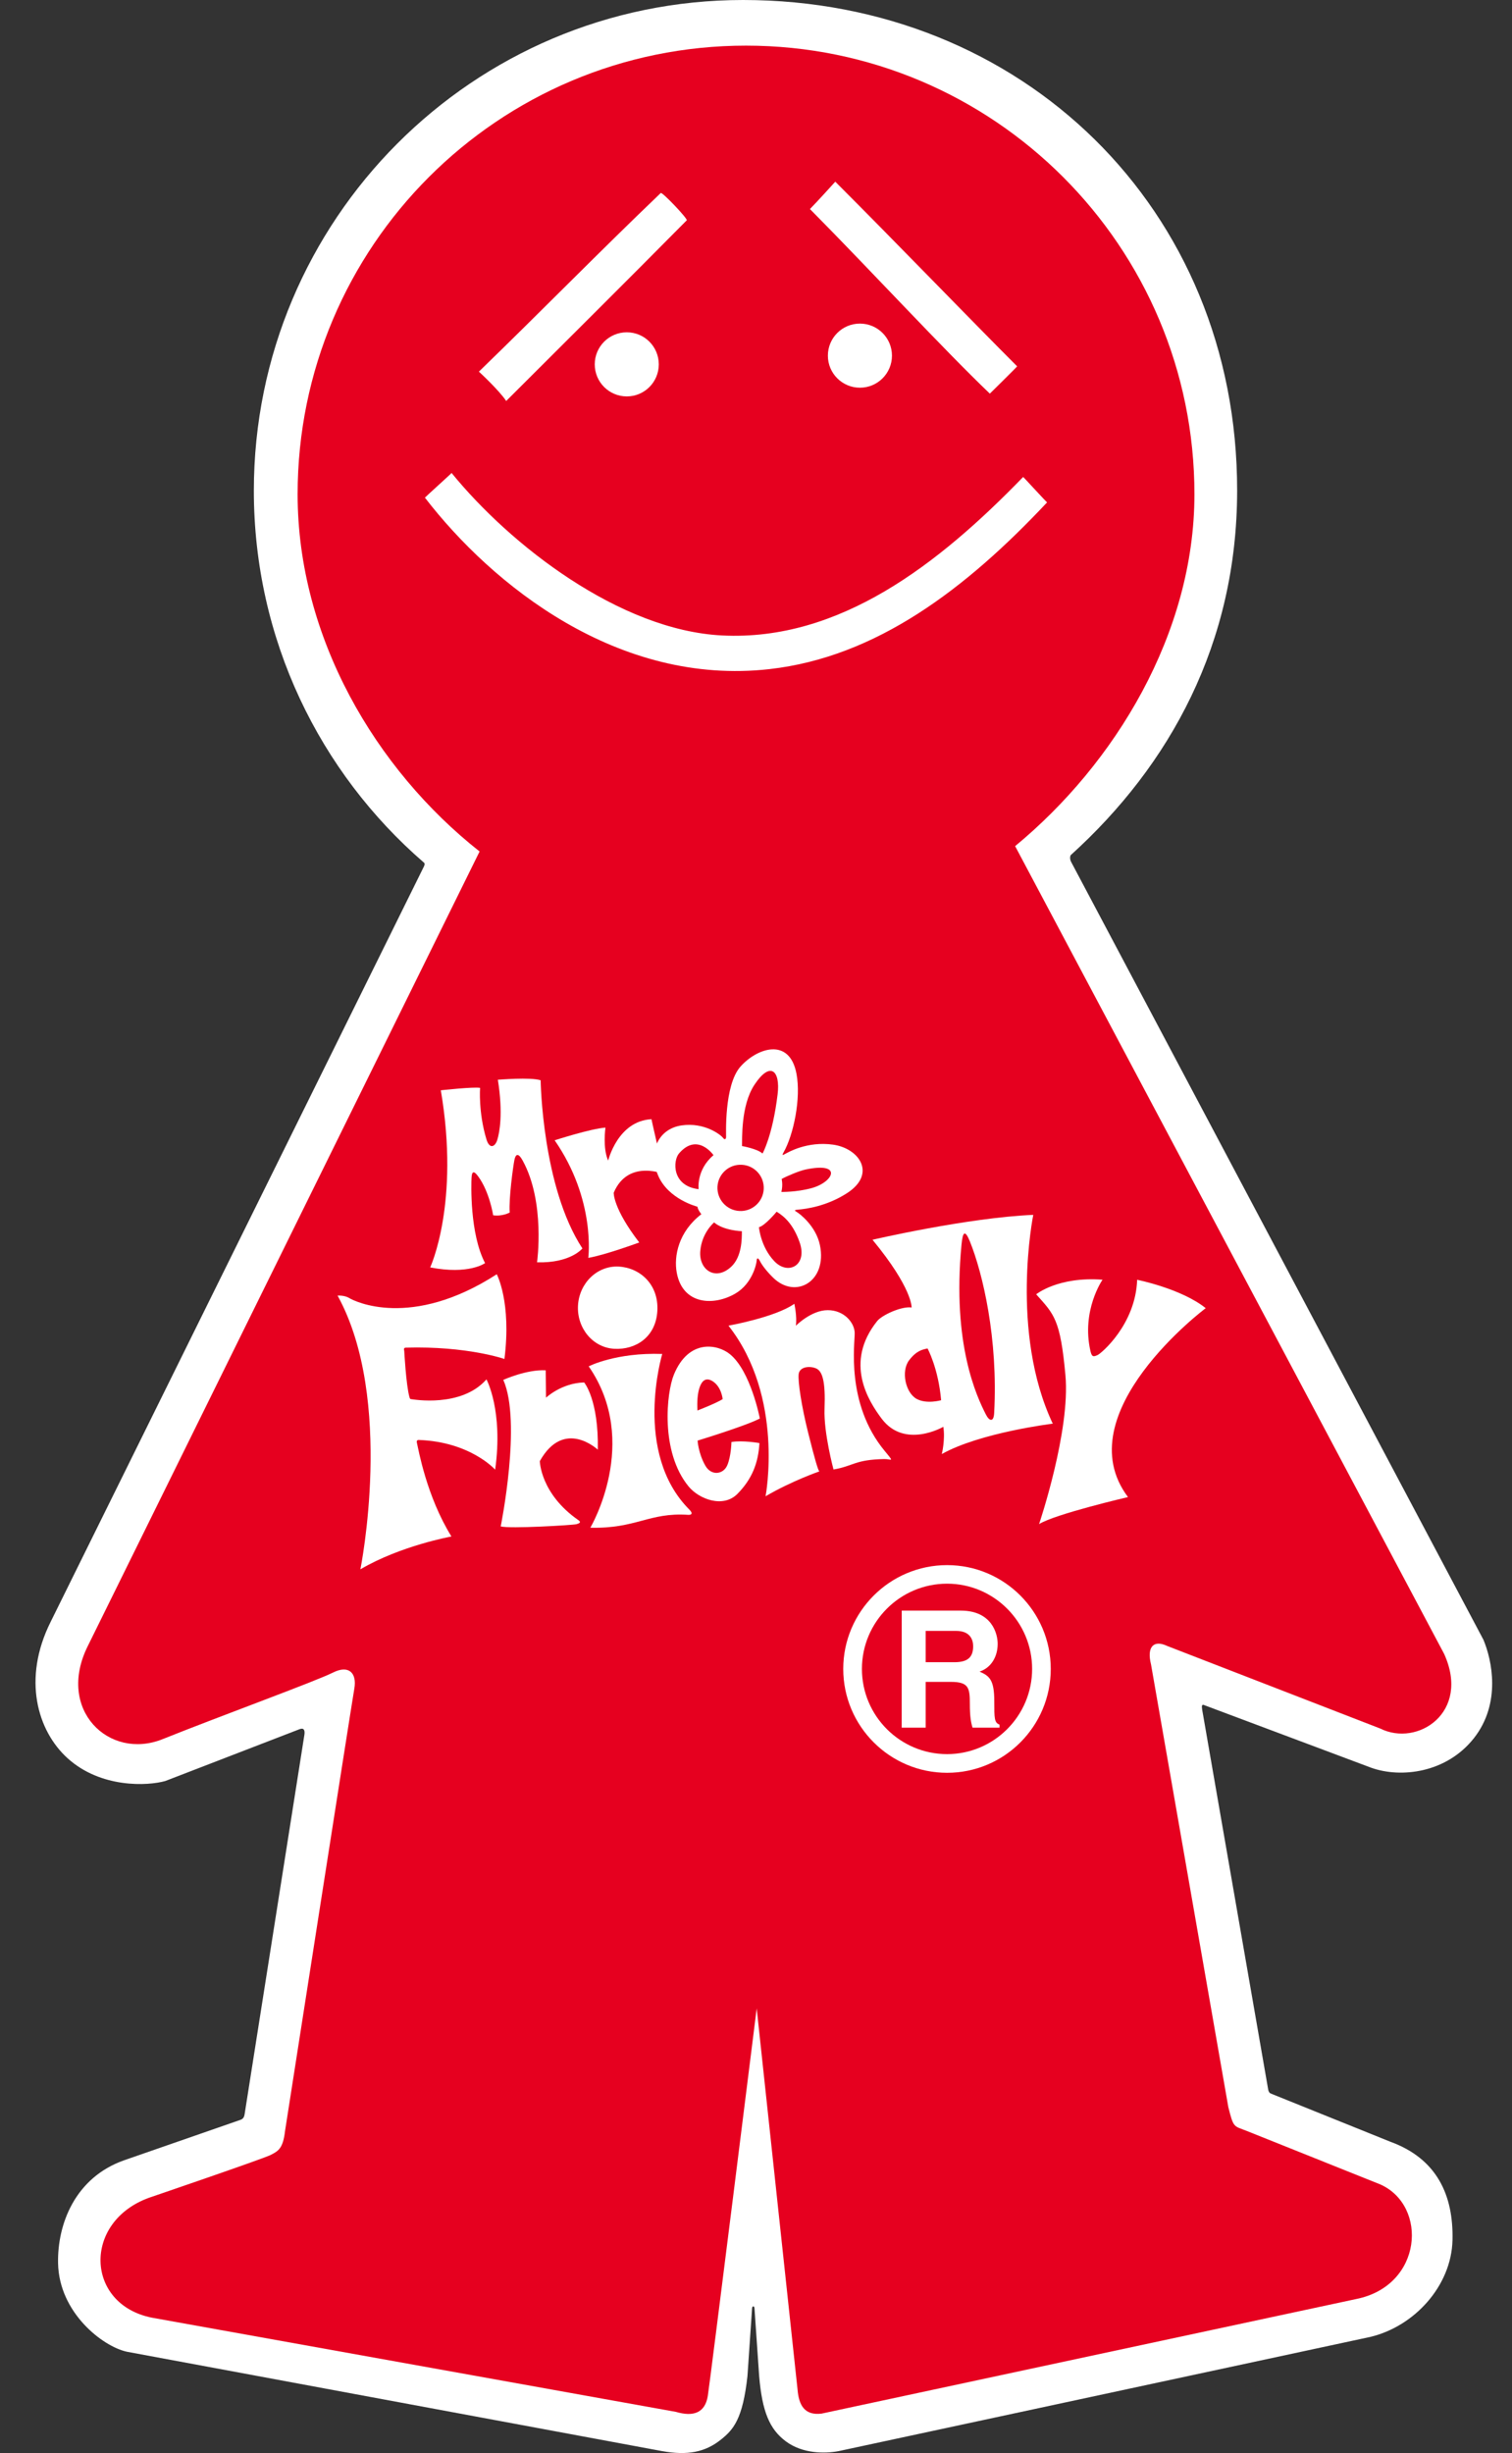 <svg width="37" height="60" viewBox="0 0 37 60" fill="none" xmlns="http://www.w3.org/2000/svg">
<rect x="0" y="0" width="37" height="60" fill="#333333" stroke="none"/>
<path d="M26.203 20.915C28.631 18.718 30.272 15.734 30.274 12.003C30.281 5.098 25.004 5.70615e-10 18.184 5.70615e-10C11.572 -6.39417e-05 6.212 5.374 6.212 12.002C6.212 15.637 7.824 18.894 10.369 21.095C10.369 21.095 10.412 21.116 10.374 21.193L1.24 39.668C0.541 41.065 0.916 42.339 1.654 43.006C2.469 43.744 3.618 43.685 4.047 43.562L7.333 42.294C7.437 42.256 7.463 42.321 7.45 42.424L5.988 51.7C5.975 51.791 5.949 51.83 5.871 51.855L3.038 52.839C1.839 53.261 1.4 54.4 1.421 55.362C1.447 56.565 2.508 57.392 3.103 57.522L16.208 59.954C16.818 60.062 17.251 59.985 17.644 59.67C17.949 59.426 18.176 59.167 18.291 58.117L18.404 56.46C18.409 56.398 18.458 56.395 18.463 56.46L18.577 58.116C18.651 58.987 18.831 59.417 19.23 59.714C19.638 60.018 20.181 60.018 20.518 59.954L33.532 57.16C34.619 56.901 35.518 55.905 35.544 54.792C35.57 53.693 35.162 52.8 34.023 52.386L31.1 51.208C31.067 51.196 31.048 51.169 31.035 51.118L29.418 41.816C29.405 41.725 29.405 41.673 29.482 41.712L33.557 43.239C34.282 43.497 35.395 43.368 36.068 42.515C36.741 41.66 36.508 40.6 36.301 40.108L26.209 21.077C26.17 20.999 26.192 20.926 26.203 20.915Z" fill="white"/>
<path d="M2.15 40.258C1.368 41.822 2.672 43.062 3.976 42.54C5.45 41.95 7.705 41.131 8.149 40.91C8.54 40.714 8.736 40.926 8.671 41.301C8.592 41.755 6.975 52.124 6.975 52.124C6.926 52.549 6.813 52.614 6.617 52.712C6.421 52.809 3.65 53.755 3.65 53.755C2.02 54.342 2.085 56.363 3.715 56.689L16.539 58.993C16.979 59.123 17.256 59.01 17.321 58.602C17.373 58.28 18.517 49.125 18.517 49.125L19.517 58.449C19.549 58.841 19.696 59.085 20.103 59.036L33.188 56.233C34.818 55.907 34.948 53.95 33.775 53.429L30.515 52.124C30.188 51.994 30.188 52.059 30.058 51.538L28.167 40.714C28.053 40.258 28.249 40.111 28.558 40.258L33.775 42.279C34.687 42.735 35.991 41.888 35.339 40.453L24.841 20.696C27.28 18.684 29.229 15.498 29.229 12.089C29.229 6.029 24.316 1.116 18.256 1.116C12.195 1.116 7.283 6.029 7.283 12.089C7.283 15.585 9.188 18.817 11.736 20.827L2.15 40.258Z" fill="#E6001F"/>
<path d="M11.719 9.09C13.267 7.59 14.669 6.155 16.169 4.721C16.204 4.688 16.838 5.356 16.805 5.389C15.207 7.003 13.856 8.339 12.387 9.808C12.214 9.546 11.719 9.09 11.719 9.09Z" fill="white"/>
<path d="M20.44 4.444C21.94 5.944 23.749 7.819 24.89 8.96C24.896 8.966 24.222 9.628 24.222 9.628C23.048 8.504 21.369 6.678 19.82 5.113C19.994 4.938 20.44 4.444 20.44 4.444Z" fill="white"/>
<path d="M25.037 11.667C25.042 11.662 25.624 12.303 25.624 12.287C23.635 14.406 21.442 16.071 18.832 16.366C15.126 16.786 12.047 14.312 10.398 12.172C10.395 12.168 11.059 11.569 11.051 11.569C12.485 13.33 15.159 15.416 17.669 15.543C20.545 15.687 22.967 13.802 25.037 11.667Z" fill="white"/>
<path d="M15.338 9.696C15.771 9.696 16.121 9.345 16.121 8.912C16.121 8.479 15.771 8.128 15.338 8.128C14.905 8.128 14.554 8.479 14.554 8.912C14.554 9.345 14.905 9.696 15.338 9.696Z" fill="white"/>
<path d="M21.043 9.483C21.476 9.483 21.827 9.132 21.827 8.699C21.827 8.266 21.476 7.915 21.043 7.915C20.61 7.915 20.259 8.266 20.259 8.699C20.259 9.132 20.61 9.483 21.043 9.483Z" fill="white"/>
<path d="M10.787 26.668C10.787 26.668 11.595 26.579 11.748 26.609C11.748 26.609 11.703 27.205 11.903 27.866C11.978 28.115 12.115 28.056 12.169 27.881C12.223 27.705 12.316 27.242 12.183 26.41C12.183 26.41 12.989 26.343 13.23 26.423C13.23 26.423 13.265 29.033 14.252 30.536C14.252 30.536 13.965 30.899 13.142 30.876C13.142 30.876 13.351 29.403 12.788 28.383C12.687 28.199 12.619 28.218 12.588 28.372C12.557 28.526 12.447 29.322 12.473 29.658C12.473 29.658 12.289 29.759 12.068 29.725C12.068 29.725 11.98 29.148 11.697 28.768C11.594 28.629 11.548 28.649 11.539 28.805C11.531 28.96 11.492 30.173 11.87 30.895C11.87 30.895 11.476 31.186 10.527 31C10.527 31 11.259 29.435 10.787 26.668Z" fill="white"/>
<path d="M13.573 27.891C13.573 27.891 14.458 27.605 14.816 27.581C14.816 27.581 14.744 28.089 14.883 28.387C14.883 28.387 15.115 27.419 15.942 27.375C15.942 27.375 16.172 28.457 16.291 28.732C16.291 28.732 15.377 28.325 15.018 29.174C15.018 29.174 14.998 29.552 15.643 30.39C15.643 30.39 14.801 30.7 14.396 30.767C14.396 30.767 14.585 29.351 13.573 27.891Z" fill="white"/>
<path d="M8.261 31.69C8.261 31.69 8.429 31.677 8.547 31.75C8.666 31.824 10.054 32.524 12.156 31.168C12.156 31.168 12.52 31.845 12.344 33.24C12.344 33.24 11.429 32.92 9.929 32.963C9.862 32.964 9.892 33.038 9.892 33.038C9.892 33.038 9.935 33.866 10.019 34.171C10.033 34.222 10.044 34.223 10.072 34.224C10.1 34.226 11.286 34.441 11.904 33.739C11.904 33.739 12.319 34.498 12.117 35.947C12.117 35.947 11.514 35.267 10.252 35.221C10.201 35.218 10.191 35.251 10.203 35.295C10.239 35.443 10.433 36.59 11.047 37.582C11.047 37.582 9.809 37.803 8.819 38.385C8.819 38.385 9.659 34.23 8.261 31.69Z" fill="white"/>
<path d="M12.316 33.751C12.316 33.751 12.887 33.492 13.354 33.517C13.354 33.517 13.357 33.852 13.361 34.187C13.361 34.187 13.738 33.828 14.295 33.814C14.295 33.814 14.652 34.235 14.629 35.459C14.629 35.459 13.803 34.679 13.21 35.738C13.21 35.738 13.221 36.535 14.156 37.184C14.225 37.232 14.186 37.259 14.106 37.281C14.021 37.304 12.467 37.397 12.253 37.335C12.253 37.335 12.772 34.778 12.316 33.751Z" fill="white"/>
<path d="M15.032 32.991C15.553 33.02 16.05 32.707 16.086 32.063C16.122 31.417 15.663 31.009 15.142 30.98C14.621 30.952 14.175 31.378 14.144 31.933C14.114 32.489 14.511 32.963 15.032 32.991Z" fill="white"/>
<path d="M14.406 33.42C14.406 33.42 15.072 33.077 16.206 33.117C16.206 33.117 15.478 35.525 16.866 36.921C16.972 37.026 16.915 37.057 16.837 37.052C15.882 36.989 15.57 37.395 14.446 37.367C14.446 37.367 15.687 35.273 14.406 33.42Z" fill="white"/>
<path d="M17.826 32.425C17.826 32.425 18.974 32.221 19.438 31.89C19.438 31.89 19.509 32.206 19.475 32.427C19.475 32.427 19.853 32.046 20.254 32.046C20.655 32.045 20.905 32.349 20.915 32.595C20.924 32.84 20.685 34.323 21.648 35.488C21.898 35.791 21.815 35.684 21.637 35.688C20.911 35.703 20.892 35.858 20.397 35.943C20.397 35.943 20.155 35.05 20.177 34.46C20.203 33.792 20.128 33.532 19.964 33.468C19.8 33.402 19.565 33.434 19.544 33.611C19.523 33.789 19.613 34.395 19.778 35.051C19.942 35.706 20.017 35.956 20.049 35.99C20.049 35.99 19.379 36.221 18.734 36.598C18.734 36.598 19.201 34.172 17.826 32.425Z" fill="white"/>
<path d="M25.356 31.658C25.356 31.658 25.893 31.219 26.98 31.301C26.98 31.301 26.457 32.05 26.684 33.046C26.72 33.204 26.766 33.184 26.857 33.145C26.949 33.105 27.79 32.394 27.827 31.303C27.827 31.303 28.907 31.518 29.505 31.997C29.505 31.997 26.066 34.572 27.603 36.618C27.603 36.618 25.82 37.032 25.427 37.279C25.427 37.279 26.198 35.003 26.072 33.636C25.947 32.27 25.797 32.15 25.356 31.658Z" fill="white"/>
<path d="M17.067 29.515C17.067 29.515 16.347 29.336 16.101 28.743C15.855 28.151 16.119 27.608 16.68 27.527C17.242 27.446 17.637 27.758 17.689 27.827C17.741 27.897 17.766 27.854 17.768 27.81C17.771 27.765 17.715 26.547 18.119 26.09C18.523 25.633 19.321 25.36 19.491 26.266C19.604 26.863 19.421 27.755 19.174 28.188C19.125 28.274 19.159 28.253 19.216 28.223C19.274 28.193 19.746 27.907 20.388 27.998C21.029 28.089 21.458 28.715 20.724 29.186C20.227 29.505 19.731 29.57 19.52 29.588C19.442 29.595 19.43 29.605 19.495 29.643C19.56 29.68 19.965 29.981 20.064 30.454C20.249 31.344 19.466 31.79 18.917 31.249C18.737 31.072 18.634 30.922 18.594 30.841C18.553 30.761 18.52 30.759 18.516 30.837C18.512 30.915 18.41 31.392 18.004 31.634C17.474 31.95 16.707 31.919 16.561 31.131C16.485 30.725 16.605 30.125 17.163 29.699C17.163 29.699 17.079 29.599 17.067 29.515ZM18.092 29.62C18.405 29.638 18.672 29.398 18.689 29.086C18.706 28.774 18.467 28.506 18.154 28.49C17.842 28.472 17.575 28.711 17.557 29.024C17.541 29.336 17.78 29.603 18.092 29.62ZM17.096 29.087C17.096 29.087 17.033 28.616 17.46 28.255C17.46 28.255 17.067 27.687 16.615 28.214C16.468 28.385 16.432 29.007 17.096 29.087ZM18.157 28.032C18.157 28.032 18.532 28.097 18.66 28.215C18.66 28.215 18.906 27.783 19.029 26.765C19.099 26.188 18.851 25.943 18.462 26.533C18.122 27.048 18.166 27.875 18.157 28.032ZM19.128 28.837C19.128 28.837 19.164 28.978 19.121 29.154C19.121 29.154 19.486 29.163 19.861 29.061C20.405 28.912 20.632 28.41 19.708 28.607C19.566 28.637 19.265 28.761 19.128 28.837ZM19.005 29.638C19.005 29.638 18.718 29.984 18.572 30.016C18.572 30.016 18.612 30.497 18.95 30.85C19.287 31.203 19.769 30.95 19.566 30.382C19.418 29.964 19.21 29.761 19.005 29.638ZM18.154 30.115C18.154 30.115 17.709 30.102 17.475 29.9C17.475 29.9 17.172 30.15 17.136 30.605C17.1 31.06 17.509 31.343 17.895 30.982C18.154 30.739 18.155 30.304 18.154 30.115Z" fill="white"/>
<path d="M17.26 35.849C17.408 36.108 17.7 36.062 17.795 35.844C17.892 35.625 17.899 35.271 17.899 35.271C18.175 35.224 18.584 35.297 18.584 35.297C18.557 35.786 18.401 36.179 18.047 36.538C17.693 36.897 17.104 36.665 16.853 36.361C16.151 35.511 16.311 34.058 16.491 33.622C16.853 32.743 17.557 32.878 17.856 33.118C18.372 33.53 18.594 34.696 18.594 34.696C18.25 34.877 17.071 35.236 17.071 35.236C17.071 35.236 17.086 35.542 17.26 35.849ZM17.067 34.5C17.067 34.5 17.522 34.325 17.684 34.222C17.684 34.222 17.659 33.925 17.44 33.785C17.268 33.676 17.173 33.782 17.12 33.935C17.067 34.088 17.056 34.299 17.067 34.5Z" fill="white"/>
<path d="M21.351 30.324C21.351 30.324 23.677 29.783 25.285 29.715C25.285 29.715 24.704 32.581 25.762 34.822C25.762 34.822 23.989 35.038 23.047 35.565C23.047 35.565 23.134 35.213 23.084 34.899C23.084 34.899 22.14 35.448 21.578 34.704C21.252 34.271 20.651 33.33 21.465 32.313C21.584 32.164 22.064 31.945 22.308 31.981C22.308 31.981 22.333 31.514 21.351 30.324ZM23.529 30.443C23.295 32.887 23.904 34.163 24.126 34.599C24.211 34.767 24.316 34.788 24.328 34.565C24.428 32.743 24.048 31.14 23.734 30.365C23.619 30.084 23.56 30.109 23.529 30.443ZM22.248 33.27C22.042 33.538 22.16 34.068 22.43 34.216C22.674 34.351 23.03 34.249 23.03 34.249C22.962 33.465 22.698 32.983 22.698 32.983C22.574 33.009 22.428 33.035 22.248 33.27Z" fill="white"/>
<path d="M22.652 40.657V39.891H23.398C23.746 39.891 23.814 40.113 23.814 40.267C23.814 40.55 23.664 40.657 23.354 40.657L22.652 40.657ZM22.065 42.258H22.652V41.138H23.269C23.71 41.138 23.733 41.29 23.733 41.678C23.733 41.974 23.758 42.123 23.799 42.258H24.459V42.183C24.331 42.136 24.331 42.031 24.331 41.61C24.331 41.076 24.205 40.991 23.971 40.887C24.256 40.792 24.414 40.521 24.414 40.207C24.414 39.959 24.272 39.395 23.511 39.395H22.066L22.065 42.258Z" fill="white"/>
<path d="M20.635 40.821C20.635 42.223 21.775 43.362 23.176 43.362C24.578 43.362 25.713 42.223 25.713 40.821C25.713 39.422 24.577 38.282 23.176 38.282C21.775 38.282 20.635 39.422 20.635 40.821ZM21.092 40.821C21.092 39.671 22.026 38.736 23.176 38.736C24.322 38.736 25.257 39.671 25.257 40.821C25.257 41.971 24.322 42.905 23.176 42.905C22.026 42.905 21.092 41.971 21.092 40.821Z" fill="white"/>
</svg>

